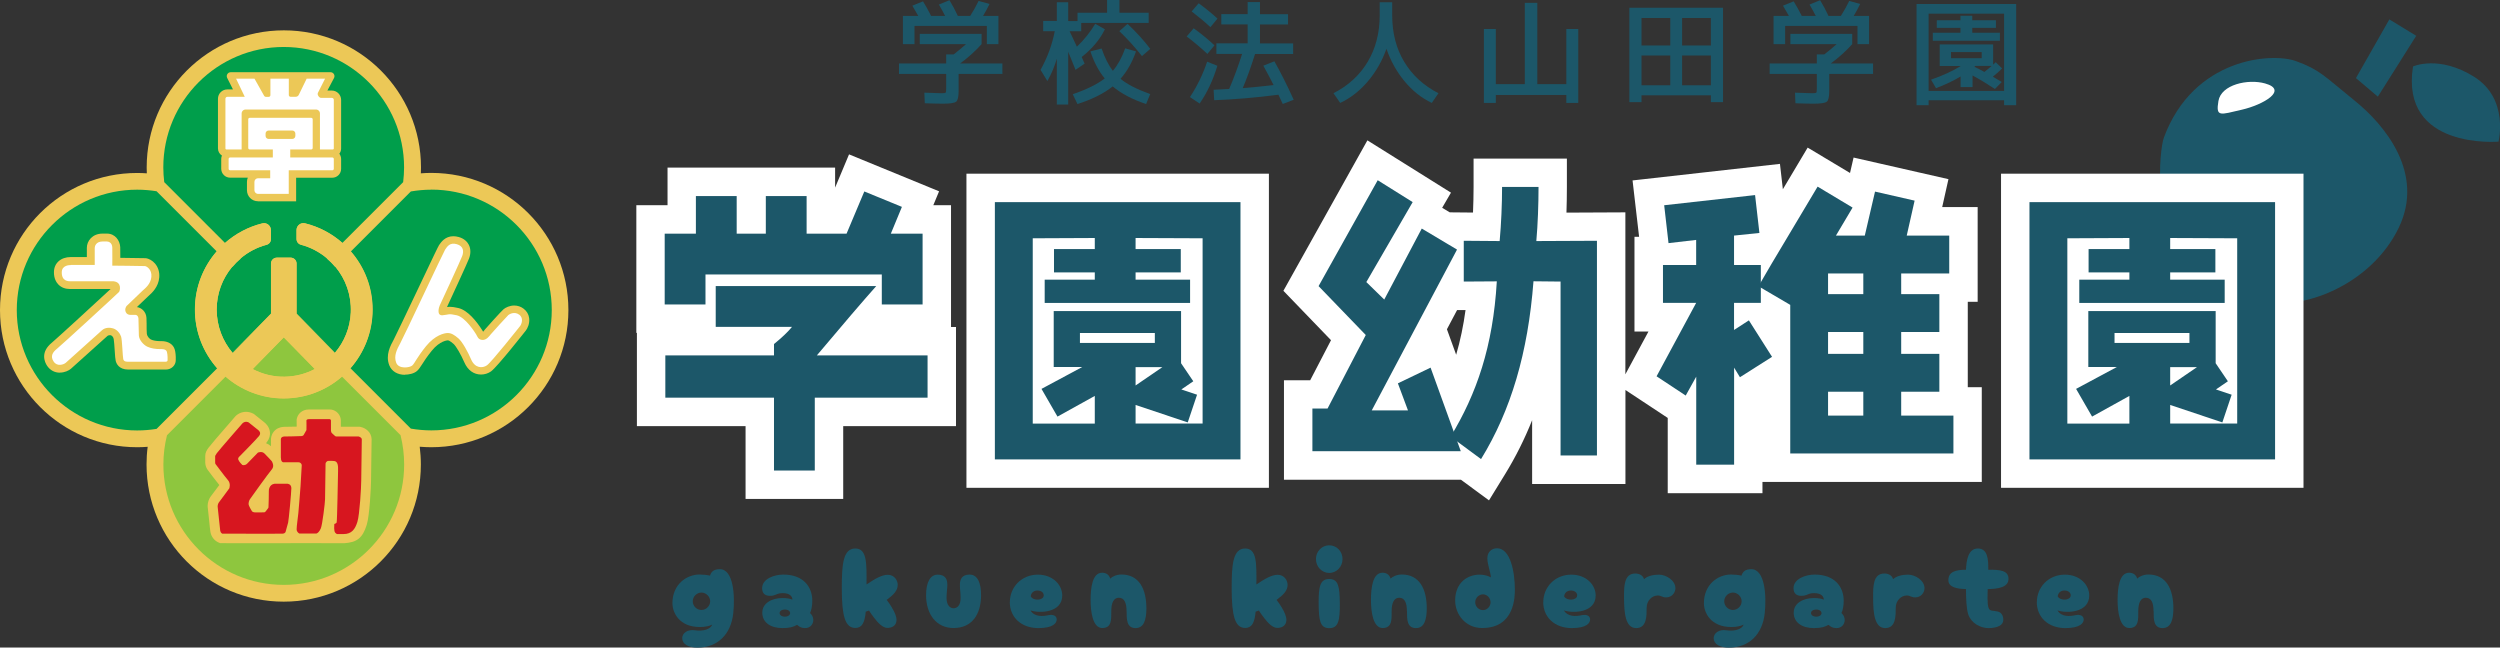 <?xml version="1.0" encoding="UTF-8"?><svg id="_レイヤー_2" xmlns="http://www.w3.org/2000/svg" viewBox="0 0 351.78 91.12"><rect x="0" y="0" width="351.78" height="91.12" fill="#333333" stroke="none"/><defs><style>.cls-1{fill:none;}.cls-1,.cls-2,.cls-3,.cls-4,.cls-5,.cls-6,.cls-7{stroke-width:0px;}.cls-2{fill:#1c5769;}.cls-3{fill:#d7161f;}.cls-4{fill:#8ec63e;}.cls-5{fill:#009e4b;}.cls-6{fill:#fff;}.cls-7{fill:#ecc857;}</style></defs><g id="headder"><path class="cls-7" d="m60.7,24.33c-.5,0-.99.02-1.48.06.01-.27.02-.55.02-.82,0-10.66-8.64-19.3-19.3-19.3s-19.3,8.64-19.3,19.3c0,.27,0,.54.02.82-.44-.03-.89-.05-1.34-.05C8.64,24.33,0,32.97,0,43.63s8.64,19.3,19.3,19.3c.5,0,.99-.02,1.48-.06-.11.82-.16,1.65-.16,2.49,0,10.66,8.64,19.3,19.3,19.3s19.3-8.64,19.3-19.3c0-.85-.06-1.68-.16-2.5.54.04,1.08.07,1.62.07,10.66,0,19.3-8.64,19.3-19.3s-8.64-19.3-19.3-19.3Z"/><path class="cls-5" d="m39.34,44.22l-.59-.59-6.06,6.06c.36.43.75.82,1.18,1.18l6.06-6.06-.59-.59Z"/><rect class="cls-5" x="38.92" y="43.22" width=".83" height=".83" transform="translate(-19.33 40.6) rotate(-45)"/><path class="cls-5" d="m47.17,49.69l-6.06-6.06-.59.59-.59.59,6.06,6.06c.43-.36.82-.75,1.18-1.18Z"/><rect class="cls-5" x="39.51" y="43.81" width=".83" height=".83" transform="translate(-19.57 41.19) rotate(-45)"/><rect class="cls-5" x="39.51" y="42.63" width=".83" height=".83" transform="translate(-18.74 40.84) rotate(-45)"/><rect class="cls-5" x="40.1" y="43.22" width=".83" height=".83" transform="translate(-18.98 41.43) rotate(-45)"/><path class="cls-1" d="m46.02,36.36l-.03.03c.43.36.82.75,1.18,1.18l.03-.03c-.36-.43-.75-.82-1.17-1.18Z"/><path class="cls-1" d="m33.87,36.4l-.03-.03c-.42.36-.82.76-1.17,1.18l.03.03c.36-.43.75-.82,1.18-1.18Z"/><path class="cls-5" d="m38.13,32.38v1.26c0,.38-.25.71-.61.8-1.37.36-2.62,1.03-3.67,1.92l.03.03c-.43.36-.82.75-1.18,1.18l-.03-.03c-1.36,1.64-2.18,3.73-2.18,6.02s.84,4.45,2.24,6.09l5.4-5.52v-7.05c0-.46.37-.83.83-.83h1.94c.46,0,.83.37.83.83v7.05l5.4,5.51c1.32-1.55,2.14-3.53,2.23-5.69.1-2.44-.73-4.69-2.17-6.42l-.03.03c-.36-.43-.75-.82-1.18-1.18l.03-.03c-1.05-.89-2.31-1.56-3.68-1.92-.36-.1-.61-.43-.61-.8v-1.26c0-.63.59-1.1,1.2-.95,1.98.49,3.78,1.45,5.26,2.76l8.55-8.55c.08-.68.13-1.38.13-2.08,0-9.34-7.6-16.94-16.94-16.94s-16.94,7.6-16.94,16.94c0,.7.05,1.4.13,2.08l8.55,8.55c1.48-1.31,3.28-2.27,5.26-2.76.61-.15,1.2.32,1.2.95Z"/><path class="cls-5" d="m30.49,35.37l-8.46-8.46c-.89-.14-1.8-.22-2.73-.22-9.34,0-16.94,7.6-16.94,16.94s7.6,16.94,16.94,16.94c.93,0,1.84-.08,2.73-.22l8.54-8.54c-1.96-2.22-3.15-5.13-3.13-8.31.01-3.11,1.17-5.96,3.06-8.14Z"/><path class="cls-5" d="m60.7,26.69c-.99,0-1.95.09-2.89.25l-8.43,8.43c1.91,2.19,3.06,5.06,3.06,8.19s-1.18,6.06-3.12,8.26l8.49,8.49c.94.16,1.91.25,2.89.25,9.34,0,16.94-7.6,16.94-16.94s-7.6-16.94-16.94-16.94Z"/><path class="cls-4" d="m31.75,52.99l-8.25,8.25c-.33,1.32-.51,2.7-.51,4.12,0,9.34,7.6,16.94,16.94,16.94s16.94-7.6,16.94-16.94c0-1.42-.18-2.8-.51-4.13l-8.24-8.24c-2.19,1.91-5.06,3.06-8.19,3.06-3.12,0-5.99-1.16-8.18-3.07Z"/><path class="cls-4" d="m35.55,51.93c1.35.71,2.9,1.1,4.54,1.08,1.51-.03,2.95-.41,4.21-1.08l-4.37-4.46-4.38,4.47Z"/><path class="cls-7" d="m49.37,35.37c-.36-.42-.76-.81-1.18-1.18-1.48-1.31-3.28-2.27-5.26-2.76-.61-.15-1.2.32-1.2.95v1.26c0,.37.25.71.61.8,1.37.36,2.62,1.03,3.68,1.92.42.36.82.76,1.17,1.18,1.44,1.73,2.27,3.98,2.17,6.42-.09,2.16-.92,4.14-2.23,5.69l-5.4-5.51v-7.05c0-.46-.37-.83-.83-.83h-1.94c-.46,0-.83.37-.83.83v7.05l-5.4,5.52c-1.39-1.65-2.24-3.77-2.24-6.09s.82-4.39,2.18-6.02c.36-.43.75-.82,1.17-1.18,1.05-.89,2.3-1.56,3.67-1.92.36-.1.61-.43.61-.8v-1.26c0-.63-.59-1.1-1.2-.95-1.98.49-3.77,1.45-5.26,2.76-.42.37-.81.76-1.18,1.18-1.89,2.18-3.05,5.02-3.06,8.14-.01,3.18,1.17,6.09,3.13,8.31.37.42.76.81,1.18,1.17,2.2,1.91,5.06,3.07,8.18,3.07,3.13,0,6-1.15,8.19-3.06.42-.36.81-.76,1.18-1.17,1.94-2.2,3.12-5.1,3.12-8.26s-1.15-6-3.06-8.19Zm-9.28,17.64c-1.64.03-3.18-.37-4.54-1.08l4.38-4.47,4.37,4.46c-1.27.67-2.7,1.06-4.21,1.08Z"/><path class="cls-7" d="m56.98,52.74c-1.05,0-1.87-.5-2.2-1.33-.57-1.45.16-2.77.63-3.64.25-.46,1.92-3.99,3.4-7.1,2.38-5.02,2.82-5.94,2.94-6.12v-.02c.31-.45.87-1.29,2.05-1.29.24,0,.49.04.75.11.84.24,1.23.73,1.42,1.1.28.56.29,1.23.03,1.93-.24.63-2.56,5.66-3.1,6.82.11-.02.24-.03.39-.03.3,0,.66.05,1.19.17,1.35.31,2.58,1.88,3.38,3.13.05.08.09.15.12.21.05-.05.11-.12.19-.23l.05-.07c.11-.14,2.35-2.64,2.64-2.87.29-.24.86-.52,1.5-.52.47,0,.93.15,1.31.44.44.33.72.79.79,1.33.1.77-.24,1.46-.46,1.74-.04.05-4.06,5.17-4.91,5.76-.41.29-.91.44-1.4.44-1.03,0-1.88-.62-2.35-1.71-.49-1.13-1.17-2.29-1.51-2.59-.53-.46-.74-.51-.81-.51-.04,0-1.12.04-2.27,1.47-.68.84-1.07,1.46-1.36,1.91-.26.4-.44.69-.7.92-.44.39-1.18.53-1.73.53Z"/><path class="cls-6" d="m62.63,35.13c.31-.46.68-1.05,1.65-.77s.99,1.03.76,1.66-3.06,6.74-3.16,6.95-.5,1.46.39,1.39.76-.28,1.99,0,2.56,2.4,2.74,2.69.26.73.85.78.99-.52,1.2-.78,2.34-2.6,2.48-2.72.86-.55,1.53-.05.31,1.36.13,1.59-4.04,5.1-4.68,5.54-1.68.4-2.21-.82c-.48-1.11-1.23-2.48-1.79-2.97s-1.03-.77-1.52-.76-1.79.3-3.05,1.86-1.59,2.4-1.93,2.71-1.9.55-2.26-.39.07-1.83.58-2.76,6.09-12.83,6.3-13.15Z"/><path class="cls-7" d="m52.29,61.8c-.03-.96-.79-1.55-1.52-1.72l-.15-.03h-2.66c0-.58,0-.83,0-.94-.04-.75-.62-1.37-1.36-1.48h-.1s-.1-.01-.1-.01c0,0-1.17,0-2.04,0-.42,0-.78,0-.87,0h-.04c-.99,0-1.57.68-1.69,1.32l-.02.14v.14c0,.27,0,.57.01.81-.47.01-1.15.02-1.76.03h-.03s-.03,0-.03,0c-.58.03-1.08.27-1.41.68-.36.45-.4.93-.39,1.21v.84s-.01-.01-.02-.02c-.2-.18-.43-.32-.68-.41.05-.06.09-.11.12-.15.35-.44.5-.97.42-1.49-.1-.7-.56-1.12-.76-1.28l-1.47-1.18-.13-.07c-.32-.16-.65-.24-.99-.24-.64,0-1.26.3-1.63.78-.08.09-.46.53-.82.95-1.3,1.49-2.49,2.87-2.82,3.31-.24.32-.47.69-.47,1.16v.95c.01.43.17.83.43,1.13.24.32,1.08,1.45,1.55,2.02-.36.49-1.03,1.38-1.18,1.57-.37.49-.53,1.14-.43,1.75.02.13.08.78.14,1.3.12,1.2.18,1.79.22,1.98.13.77.65,1.26,1.09,1.46l.27.12h.29s3.64.01,6.14.01c2.25,0,2.38,0,2.47,0,.4-.03,8.55,0,8.55,0,1.8-.12,2.6-.71,3.19-2.61.4-1.29.6-5.47.6-6.19,0-.41.02-1.75.04-3.04.03-1.87.04-2.65.04-2.83Z"/><path class="cls-3" d="m30.46,63.83c.49-.65,3.51-4.08,3.63-4.23s.47-.37.9-.16l1.37,1.1s.47.33.1.8-2.73,2.86-2.73,2.86c0,0-.29.2-.2.47s.5.71.56.75.43.1.69-.18,1.51-1.55,1.51-1.55c0,0,.53-.24.9.1s1.06,1.12,1.06,1.12c0,0,.43.65,0,1.14s-2.92,3.96-3.08,4.2-.19.52-.19.71.43.9.43.9c0,0,.07.19.35.23s1.41,0,1.41,0c0,0,.11.02.24-.16s.35-.43.37-.52.06-2.2.05-2.31.03-.92.8-1.03h1.83s.54.03.54.63-.37,4.48-.45,4.82-.35,1.28-.35,1.28c0,0-.03.26-.41.29s-8.51,0-8.51,0c0,0-.24-.1-.29-.42s-.32-3.1-.35-3.28,0-.46.16-.69,1.46-1.94,1.47-1.99.23-.67-.19-1.15-1.7-2.2-1.7-2.2c0,0-.1-.07-.1-.27v-.91c0-.05.07-.17.19-.33Z"/><path class="cls-3" d="m39.52,64.42v-2.54s-.07-.43.48-.46c0,0,2.32-.03,2.47-.06s.21-.08.25-.14.38-.65.4-.7,0-1.36,0-1.36c0,0,.03-.19.33-.18s2.94,0,2.94,0c0,0,.17.02.18.19s0,1.29,0,1.41.07.32.11.35.41.37.41.37c0,0,.11.12.24.12h3.13s.44.1.45.41-.08,4.96-.08,5.82-.22,4.76-.54,5.78-.78,1.72-1.97,1.72h-.84s-.07.05-.3-.18-.14-1.09-.14-1.2.25-.05.33-.26.18-6.52.2-7.23-.01-1.36-.55-1.41-.9-.01-.9-.01c0,0-.31.12-.31.42s-.07,4.5-.07,4.97-.38,3.58-.59,4.08-.44.67-.61.74h-2.42s-.37-.17-.38-.58.2-1.81.24-2.28.31-3.62.31-3.8.17-2.78.17-2.94-.14-.41-.44-.42-2.16,0-2.16,0c0,0-.33-.01-.33-.63Z"/><path class="cls-7" d="m8.42,52.44c-.73,0-1.36-.34-1.78-.95-.36-.53-1.01-1.93.68-3.29.49-.4,6.59-5.99,8.24-7.53h-5.68c-.69,0-1.25-.21-1.66-.63-.29-.3-.64-.84-.63-1.76.01-1.26.97-2.11,2.38-2.11h2.25v-1.3c0-.96.77-1.99,2.19-2,.31,0,.47,0,.54,0,.04,0,.08,0,.12,0,1.15.01,1.81,1,1.85,1.92.01.36.02.96.01,1.49,1.55.02,3.36.04,3.55.05.46.04.97.33,1.34.76.44.52.65,1.21.59,1.95-.12,1.36-1.03,2.17-1.46,2.56-.04.04-.08.07-.12.11-.24.22-1.01.96-1.57,1.5.63.08,1.3.63,1.35,1.52,0,.14.01.39.02.83,0,.44,0,1.12.03,1.39.06.46.42.73.57.82.32.15.79.23,1.29.23h.04s.09,0,.16,0c.95,0,1.65.44,1.87,1.18.11.38.16.87.14,1.5v.02c0,.71-.62,1.3-1.38,1.3h-5.14s-.13,0-.17,0c-1.33,0-1.67-.86-1.76-1.23-.06-.26-.09-.68-.14-1.45-.03-.52-.09-1.38-.14-1.62-.09-.24-.04-.26-.31-.48-.25-.14-.53.01-.57.05-.48.44-4.87,4.39-5.14,4.62-.29.25-.88.54-1.55.54Z"/><path class="cls-6" d="m9.97,37.28h3.36v-2.41c0-.22.17-.88,1.09-.89s.42,0,.62,0,.74.13.76.85,0,2.55,0,2.55c0,0,4.34.04,4.59.06s1,.47.91,1.51-.89,1.63-1.24,1.95-2.14,2.04-2.24,2.15-.31.49-.11.89c.14.29.41.36.64.37s.58,0,.73,0,.38.16.4.49.04,2.12.06,2.43c.05.63.65,1.3,1.18,1.55s1.19.35,1.85.34c0,0,.78-.07.91.37s.1,1.14.1,1.21-.07.2-.26.2h-5.14c-.26,0-.75.05-.84-.37s-.15-2.7-.3-3.16-.55-.98-1.12-1.16c-.41-.13-1.1-.17-1.57.26s-4.85,4.37-5.11,4.59-1.18.58-1.69-.18-.14-1.32.46-1.8,8.61-7.84,8.74-8,.44-1.37-.78-1.5h-6.08c-.25,0-1.22.01-1.2-1.27.01-1.01,1.1-1.01,1.27-1.01Z"/><path class="cls-7" d="m36.3,28.32c-.86,0-1.55-.69-1.55-1.55v-1.18c0-.2.04-.4.12-.59h-2.49c-.69,0-1.25-.56-1.25-1.25v-1.38c0-.16.03-.33.1-.48-.34-.21-.56-.59-.56-1v-6.99c0-.73.59-1.32,1.32-1.32h.79l-.81-1.61c-.19-.37.08-.81.5-.81h14.04c.42,0,.69.45.49.82l-.93,1.76h.61c.73,0,1.32.59,1.32,1.32v6.84c0,.27-.09.52-.25.73.16.22.25.48.25.75v1.38c0,.69-.56,1.25-1.25,1.25h-5.08v3.32h-5.36Z"/><path class="cls-6" d="m46.74,22.16h-5.9v-1.13h2.95c.12,0,.21-.09.21-.21v-4.03c0-.12-.09-.21-.21-.21h-8.65c-.12,0-.21.09-.21.21v4.03c0,.12.09.21.21.21h3.25v1.13h-6.01c-.12,0-.21.09-.21.21v1.38c0,.12.09.21.21.21h5.64v1.12h-1.71c-.28,0-.51.23-.51.51v1.18c0,.28.23.51.51.51h4.32v-3.32h6.13c.12,0,.21-.09.21-.21v-1.38c0-.12-.09-.21-.21-.21Zm-9.37-3.03v-.34c0-.23.19-.42.42-.42h3.35c.23,0,.42.19.42.42v.34c0,.23-.19.42-.42.42h-3.35c-.23,0-.42-.19-.42-.42Z"/><path class="cls-6" d="m44.72,13.09l1.02-2.02h-2.59l-1.11,2.28c-.08.17-.25.27-.44.27h-.71c-.14,0-.25-.11-.25-.25v-2.3h-2.59v2.32c0,.13-.11.24-.24.24h-.38c-.11,0-.22-.06-.27-.16l-1.35-2.4h-2.59l1.22,2.55h-2.44c-.15,0-.28.12-.28.28v6.99c0,.08.06.14.14.14h2.14v-5.06c0-.31.25-.56.56-.56h9.9c.31,0,.56.25.56.56v5.06h1.81c.08,0,.14-.06.14-.14v-6.84c0-.15-.12-.28-.28-.28h-1.53c-.26,0-.56-.46-.43-.69Z"/><path class="cls-2" d="m304.48,19.37c4.16-11.25,15.17-12,18.56-10.78s3.93,2.06,8.25,5.54,9.92,10.26,6.25,17.9c-3.93,8.18-13.92,11.86-19.28,10.26-3.77-1.12-6.04-4.72-9.64-6.63-5.96-3.18-4.76-14.6-4.14-16.28Z"/><polygon class="cls-2" points="331.51 10.99 336.21 2.73 339.99 5.04 334.59 13.6 331.51 10.99"/><path class="cls-2" d="m339.54,9.35s3.63-1.65,8.59,1.45,3.44,9.13,3.44,9.13c0,0-13.88,1.17-12.03-10.58Z"/><path class="cls-6" d="m318.72,11.74c-2.39-.67-6.17.15-6.56,2.47s.23,1.93,3.28,1.23,6.6-2.78,3.28-3.7Z"/><path class="cls-2" d="m129.42,6.21v-1.44h8.7v1.44c-.88.98-1.88,1.89-3.02,2.72h5.95v1.47h-6.16v2.35c0,.84-.11,1.36-.34,1.55s-.85.29-1.86.29c-.61,0-1.46-.02-2.56-.06l-.06-1.49c1.26.05,2.07.08,2.43.08.32,0,.51-.03.56-.08.05-.05.08-.23.08-.53v-2.11h-6.64v-1.47h6.64v-1.28h1.06c.61-.47,1.18-.95,1.73-1.44h-6.5Zm9.44-2.56h-10.18v2.56h-1.63v-3.97h2.16c-.27-.48-.54-.96-.83-1.44l1.5-.61c.37.59.75,1.27,1.14,2.05h1.97c-.35-.68-.65-1.22-.88-1.6l1.49-.61c.41.66.8,1.4,1.18,2.21h1.74c.44-.68.83-1.39,1.18-2.11l1.54.43c-.32.64-.62,1.2-.91,1.68h2.16v3.97h-1.63v-2.56Z"/><path class="cls-2" d="m155.79,0h1.73v1.79h4.11v1.44h-9.49v1.17h-1.63c.11.22.27.58.5,1.06.23.49.4.86.52,1.11,1.02-.97,1.88-2.04,2.58-3.22l1.36.77c-.7,1.44-1.79,2.74-3.26,3.9.05.12.13.29.23.53.1.23.16.37.18.4l-1.28.88c-.04-.11-.19-.48-.45-1.12s-.45-1.11-.58-1.42v7.42h-1.6v-6.45c-.33,1.11-.77,2.16-1.33,3.15l-.96-1.58c.96-1.73,1.63-3.54,2-5.44h-1.63v-1.44h1.92V.32h1.6v2.64h1.31v-1.17h4.16V0Zm6.06,13.23l-.58,1.41c-1.94-.65-3.51-1.48-4.7-2.48-1.22.98-2.87,1.81-4.96,2.48l-.66-1.38c1.95-.67,3.45-1.41,4.5-2.22-.83-1-1.5-2.27-2.02-3.81l1.58-.4c.45,1.31.98,2.36,1.58,3.14.69-.81,1.27-1.87,1.74-3.17l1.52.43c-.53,1.53-1.26,2.81-2.18,3.86.93.77,2.31,1.48,4.16,2.14Zm-4.34-8.85l1.15-1.02c1.25,1.17,2.31,2.35,3.2,3.52l-1.17,1.01c-.99-1.25-2.05-2.42-3.18-3.5Z"/><path class="cls-2" d="m169.89,7.58c-.91-.85-1.88-1.67-2.91-2.45l.98-1.15c1.09.78,2.06,1.58,2.93,2.4l-.99,1.2Zm1.41,1.68c-.61,2.01-1.44,3.78-2.5,5.31l-1.36-.91c1-1.51,1.81-3.17,2.42-4.98l1.44.58Zm-3.62-7.65l.99-1.15c1.06.78,1.94,1.5,2.64,2.16l-.99,1.2c-.79-.74-1.67-1.47-2.64-2.21Zm10.1,7.63l1.54-.61c.9,1.58,1.8,3.38,2.72,5.41l-1.54.59c-.13-.27-.33-.7-.61-1.3-3.25.42-6.27.67-9.04.77l-.08-1.47c.96-.04,1.69-.08,2.19-.11.66-1.55,1.27-3.19,1.82-4.93h-3.62v-1.49h4.4v-2.67h-3.71v-1.44h3.71V.29h1.73v1.71h3.95v1.44h-3.95v2.67h4.67v1.49h-5.36c-.57,1.8-1.14,3.4-1.73,4.8,1.45-.12,2.9-.26,4.34-.43-.36-.73-.84-1.63-1.44-2.72Z"/><path class="cls-2" d="m187.63,13.12c2.09-1.07,3.7-2.54,4.82-4.42,1.12-1.88,1.69-4.06,1.69-6.54V.32h1.76v1.84c0,2.49.56,4.67,1.69,6.54,1.13,1.88,2.73,3.35,4.82,4.42l-.94,1.36c-1.44-.68-2.72-1.7-3.83-3.04-1.11-1.34-1.97-2.87-2.55-4.58-.6,1.71-1.47,3.23-2.61,4.58-1.14,1.34-2.44,2.36-3.9,3.04l-.94-1.36Z"/><path class="cls-2" d="m208.8,4.08h1.68v7.76h4.08V.4h1.76v11.44h4.08v-7.76h1.68v10.4h-1.68v-1.12h-9.92v1.12h-1.68V4.08Z"/><path class="cls-2" d="m229.27,1.09h13.18v13.28h-1.71v-.96h-9.76v.96h-1.71V1.09Zm5.76,1.44h-4.05v3.87h4.05v-3.87Zm-4.05,5.28v4.19h4.05v-4.19h-4.05Zm5.71-5.28v3.87h4.05v-3.87h-4.05Zm0,9.47h4.05v-4.19h-4.05v4.19Z"/><path class="cls-2" d="m251.93,6.21v-1.44h8.7v1.44c-.88.98-1.88,1.89-3.02,2.72h5.95v1.47h-6.16v2.35c0,.84-.11,1.36-.34,1.55s-.85.29-1.86.29c-.61,0-1.46-.02-2.56-.06l-.06-1.49c1.26.05,2.07.08,2.43.08.32,0,.51-.03.56-.08.05-.05.08-.23.08-.53v-2.11h-6.64v-1.47h6.64v-1.28h1.06c.61-.47,1.18-.95,1.73-1.44h-6.5Zm9.44-2.56h-10.18v2.56h-1.63v-3.97h2.16c-.27-.48-.54-.96-.83-1.44l1.5-.61c.37.59.75,1.27,1.14,2.05h1.97c-.35-.68-.65-1.22-.88-1.6l1.49-.61c.41.66.8,1.4,1.18,2.21h1.74c.44-.68.83-1.39,1.18-2.11l1.54.43c-.32.64-.62,1.2-.91,1.68h2.16v3.97h-1.63v-2.56Z"/><path class="cls-2" d="m283.7.56v14.24h-1.7v-.69h-10.62v.69h-1.7V.56h14.02Zm-12.32,12.24h10.62V1.92h-10.62v10.88Zm9.02-2.02c.16.1.39.23.7.42.3.18.49.29.57.34l-.96.98c-1.06-.7-2.11-1.34-3.15-1.9v1.63h-1.68v-1.49c-1.01.61-2.17,1.16-3.46,1.65l-.7-1.2c1.69-.59,3.08-1.23,4.18-1.92h-2.96v-3.04h7.52v2.85s.1-.09.18-.17l.18-.18.9.88c-.41.41-.84.79-1.31,1.17Zm.45-6.86h-3.33v.69h3.89v1.12h-9.44v-1.12h3.89v-.69h-3.33v-1.07h3.33v-.64h1.66v.64h3.33v1.07Zm-6.32,4.27h4.32v-.86h-4.32v.86Zm4.69,1.94c.38-.3.73-.58,1.02-.85h-2.29s-.03.04-.06.06c-.03.02-.06.04-.08.06.45.2.92.44,1.41.72Z"/><path class="cls-2" d="m95.99,89.84c0-.8.8-1.31,1.81-1.15,1.17.18,2.23-.18,2.4-.8-.34.19-.98.34-1.71.34-2.91,0-3.87-2.02-3.87-3.36,0-2.61,1.95-4.03,3.83-4.03.4,0,1.06.06,1.46.16.16-.53.5-.91,1.38-.91,1.9,0,2.16,3.67,1.89,6.19-.32,2.99-2.21,4.85-5.06,4.85-1.2,0-2.11-.48-2.11-1.28Zm3.94-5.23c0-.67-.58-1.23-1.23-1.23s-1.22.56-1.22,1.23.56,1.22,1.22,1.22,1.23-.56,1.23-1.22Z"/><path class="cls-2" d="m107.27,86.17c0-1.26,1.28-2.02,2.85-2.02.61,0,1.18.11,1.38.24,0-.48-.37-.93-1.36-.93-.93,0-.9.38-1.81.38-.67,0-1.09-.34-1.09-1.07,0-1.31,1.68-1.92,2.98-1.92,2.83,0,4.08,1.74,4.08,3.68,0,.72-.13,1.39-.32,1.73.3.26.46.62.46.98,0,.59-.42,1.14-1.14,1.14-.56,0-.82-.18-1.14-.46-.51.3-1.07.46-2.05.46-1.57,0-2.85-.7-2.85-2.21Zm3.91.1c0-.26-.26-.5-.74-.5s-.74.24-.74.5.27.5.74.5.74-.24.74-.5Z"/><path class="cls-2" d="m125.53,85.55c.35.56.62,1.18.62,1.68,0,.86-.72,1.15-1.33,1.12-.62-.03-1.25-.67-1.82-1.42-.24-.32-.51-.67-.72-1.02-.16.06-.3.11-.46.16-.14,1.58-.54,2.29-1.47,2.29-1.42,0-1.9-1.66-1.9-5.59,0-3.28.16-5.59,1.9-5.59,1.65,0,1.6,2.06,1.58,5.06l.05-.03c1.06-.72,2.1-1.33,2.93-1.33.93,0,1.41.77,1.41,1.42,0,.82-.62,1.42-1.55,2.11.26.32.5.7.77,1.14Z"/><path class="cls-2" d="m130.31,83.74c0-1.79.59-2.88,1.63-2.88,1.12,0,1.36.7,1.36,1.39,0,.61-.11,1.2-.11,1.9,0,1.01.5,1.44.99,1.44.53,0,.99-.43.99-1.44,0-.7-.1-1.18-.1-1.89s.27-1.41,1.36-1.41,1.62,1.09,1.62,2.88c0,2.75-1.3,4.64-3.87,4.64-2.39,0-3.87-1.89-3.87-4.64Z"/><path class="cls-2" d="m142.1,84.72c0-2.08,1.62-3.86,3.94-3.86,2.14,0,3.43,1.47,3.43,2.93,0,2.45-3.2,2.54-4.47,2.1.56.94,1.73.85,2.54.67.66-.14,1.12.1,1.15.56.03.56-.51,1.26-2.58,1.26-2.4,0-4.02-1.52-4.02-3.67Zm4.77-.93c0-.35-.29-.7-.9-.7s-.93.46-.93.85c.43.67,1.82.53,1.82-.14Z"/><path class="cls-2" d="m158.52,86c0-1.14-.29-1.89-1.09-1.89-.74,0-1.06.75-1.06,1.89s.08,2.37-1.26,2.37-1.65-2.24-1.65-3.94.24-3.84,1.62-3.84c.59,0,.99.3,1.14.83.26-.27.86-.58,1.58-.58,2.47,0,3.54,2.02,3.51,4.88-.02,1.47-.34,2.66-1.52,2.66-1.28,0-1.26-1.26-1.26-2.38Z"/><path class="cls-2" d="m180.39,85.55c.35.56.62,1.18.62,1.68,0,.86-.72,1.15-1.33,1.12-.62-.03-1.25-.67-1.82-1.42-.24-.32-.51-.67-.72-1.02-.16.06-.3.11-.46.16-.14,1.58-.54,2.29-1.47,2.29-1.42,0-1.9-1.66-1.9-5.59,0-3.28.16-5.59,1.9-5.59,1.65,0,1.6,2.06,1.58,5.06l.05-.03c1.06-.72,2.1-1.33,2.93-1.33.93,0,1.41.77,1.41,1.42,0,.82-.62,1.42-1.55,2.11.26.32.5.7.77,1.14Z"/><path class="cls-2" d="m185.17,78.67c0-1.07.82-1.94,1.87-1.94s1.87.86,1.87,1.94-.85,1.95-1.87,1.95-1.87-.86-1.87-1.95Zm.38,6.26c-.02-2.4.21-3.46,1.49-3.46s1.47,1.06,1.49,3.46c.02,2.4-.21,3.46-1.49,3.46s-1.47-1.06-1.49-3.46Z"/><path class="cls-2" d="m197.97,86c0-1.14-.29-1.89-1.09-1.89-.74,0-1.06.75-1.06,1.89s.08,2.37-1.26,2.37-1.65-2.24-1.65-3.94.24-3.84,1.62-3.84c.59,0,.99.3,1.14.83.26-.27.86-.58,1.58-.58,2.47,0,3.54,2.02,3.51,4.88-.02,1.47-.34,2.66-1.52,2.66-1.28,0-1.26-1.26-1.26-2.38Z"/><path class="cls-2" d="m204.76,84.49c0-2.5,1.73-3.63,3.43-3.63.53,0,1.1.11,1.6.38-.08-.91-.5-1.78-.5-2.71s.69-1.38,1.36-1.38c1.9,0,2.51,3.38,2.51,5.81,0,.99-.02,5.41-4.59,5.41-2.37,0-3.81-1.92-3.81-3.89Zm4.98.26c0-.61-.5-1.12-1.07-1.12s-1.09.51-1.09,1.12.51,1.1,1.09,1.1,1.07-.51,1.07-1.1Z"/><path class="cls-2" d="m217.16,84.72c0-2.08,1.62-3.86,3.94-3.86,2.14,0,3.43,1.47,3.43,2.93,0,2.45-3.2,2.54-4.47,2.1.56.94,1.73.85,2.54.67.66-.14,1.12.1,1.15.56.03.56-.51,1.26-2.58,1.26-2.4,0-4.02-1.52-4.02-3.67Zm4.77-.93c0-.35-.29-.7-.9-.7s-.93.46-.93.85c.43.67,1.82.53,1.82-.14Z"/><path class="cls-2" d="m228.52,84.05c0-1.47-.03-3.35,1.58-3.35.58,0,1.1.27,1.23.8.48-.45,1.3-.64,2.11-.64,1.01,0,2.31.82,2.31,1.9,0,.62-.48,1.3-1.31,1.3-.56,0-.72-.27-1.17-.27-.78,0-1.57.69-1.57,1.74s.05,2.85-1.47,2.85-1.71-2.1-1.71-4.34Z"/><path class="cls-2" d="m241.13,89.84c0-.8.8-1.31,1.81-1.15,1.17.18,2.23-.18,2.4-.8-.34.19-.98.34-1.71.34-2.91,0-3.87-2.02-3.87-3.36,0-2.61,1.95-4.03,3.83-4.03.4,0,1.06.06,1.46.16.16-.53.5-.91,1.38-.91,1.9,0,2.16,3.67,1.89,6.19-.32,2.99-2.21,4.85-5.06,4.85-1.2,0-2.11-.48-2.11-1.28Zm3.94-5.23c0-.67-.58-1.23-1.23-1.23s-1.22.56-1.22,1.23.56,1.22,1.22,1.22,1.23-.56,1.23-1.22Z"/><path class="cls-2" d="m252.4,86.17c0-1.26,1.28-2.02,2.85-2.02.61,0,1.18.11,1.38.24,0-.48-.37-.93-1.36-.93-.93,0-.9.38-1.81.38-.67,0-1.09-.34-1.09-1.07,0-1.31,1.68-1.92,2.98-1.92,2.83,0,4.08,1.74,4.08,3.68,0,.72-.13,1.39-.32,1.73.3.26.46.62.46.98,0,.59-.42,1.14-1.14,1.14-.56,0-.82-.18-1.14-.46-.51.3-1.07.46-2.05.46-1.57,0-2.85-.7-2.85-2.21Zm3.91.1c0-.26-.26-.5-.74-.5s-.74.24-.74.5.27.5.74.5.74-.24.74-.5Z"/><path class="cls-2" d="m263.57,84.05c0-1.47-.03-3.35,1.58-3.35.58,0,1.1.27,1.23.8.48-.45,1.3-.64,2.11-.64,1.01,0,2.31.82,2.31,1.9,0,.62-.48,1.3-1.31,1.3-.56,0-.72-.27-1.17-.27-.78,0-1.57.69-1.57,1.74s.05,2.85-1.47,2.85-1.71-2.1-1.71-4.34Z"/><path class="cls-2" d="m279.69,82.89c-.02.4-.02.85-.02,1.3,0,.62.05,1.06.13,1.3.19.58.58.38,1.31.56.48.11.78.54.78,1.18,0,.74-.82,1.15-2.1,1.15-1.14,0-2.42-.7-2.83-1.92-.27-.8-.32-2.29-.32-3.57-1.25-.03-2.48-.24-2.48-1.25,0-1.25,1.12-1.46,2.48-1.47.05-1.31.3-2.99,1.67-2.99s1.49,1.49,1.46,2.99c1.65-.02,2.85.1,2.85,1.28s-1.42,1.42-2.93,1.44Z"/><path class="cls-2" d="m286.61,84.72c0-2.08,1.62-3.86,3.94-3.86,2.14,0,3.43,1.47,3.43,2.93,0,2.45-3.2,2.54-4.47,2.1.56.94,1.73.85,2.54.67.66-.14,1.12.1,1.15.56.03.56-.51,1.26-2.58,1.26-2.4,0-4.02-1.52-4.02-3.67Zm4.77-.93c0-.35-.29-.7-.9-.7s-.93.46-.93.85c.43.67,1.82.53,1.82-.14Z"/><path class="cls-2" d="m303.03,86c0-1.14-.29-1.89-1.09-1.89-.74,0-1.06.75-1.06,1.89s.08,2.37-1.26,2.37-1.65-2.24-1.65-3.94.24-3.84,1.62-3.84c.59,0,.99.3,1.14.83.26-.27.86-.58,1.58-.58,2.47,0,3.54,2.02,3.51,4.88-.02,1.47-.34,2.66-1.52,2.66-1.28,0-1.26-1.26-1.26-2.38Z"/><polygon class="cls-6" points="133.82 28.87 131.33 28.87 132.14 26.92 119.47 21.72 117.51 26.4 117.51 23.58 93.93 23.58 93.93 28.87 89.54 28.87 89.54 46.84 89.62 46.84 89.62 59.96 104.91 59.96 104.91 70.21 118.65 70.21 118.65 59.96 134.52 59.96 134.52 46.01 133.82 46.01 133.82 28.87"/><rect class="cls-6" x="135.99" y="24.44" width="42.56" height="44.2"/><rect class="cls-6" x="281.57" y="24.44" width="42.56" height="44.2"/><path class="cls-6" d="m276.89,42.47h1.39v-13.33h-4.99l.88-3.93-13.35-3.04-.5,2.17-5.96-3.57-3.49,5.86-.41-3.57-20.74,2.33.92,7.93h-.65v13.33h1.97l-3.25,6.02v-22.79l-8.29.04c.04-1.2.06-2.43.06-3.6v-4h-13.13v4c0,1.15-.03,2.37-.08,3.59l-3.27-.03-1.07-.64,1.24-2.13-11.76-7.36-11.82,21.17,6.7,6.95-2.93,5.64h-3.69v14h24.91l3.94,2.9,2.28-3.71c1.46-2.38,2.72-4.89,3.79-7.57v8.98h13.13v-13.23l5.95,3.93v10.59h13.33v-1.58h30.86v-13.33h-1.97v-12.01Zm-70.67,1.15c-.3,2.21-.74,4.3-1.32,6.3l-1.3-3.59,1.43-2.7h1.18Z"/><path class="cls-2" d="m124.08,42.84v-4.22h-24.81v4.22h-5.74v-9.96h4.39v-5.29h5.74v5.29h4.1v-5.29h5.74v5.29h5.62l2.5-5.94,5.29,2.17-1.56,3.77h4.47v9.96h-5.74Zm-9.43,13.12v10.25h-5.74v-10.25h-15.29v-5.95h15.29v-1.6c1.11-.9,1.97-1.72,2.54-2.42h-10.74v-5.74h22.59c-1.89,2.13-4.67,5.37-8.36,9.76h15.58v5.95h-15.87Z"/><path class="cls-2" d="m139.99,64.65V28.44h34.56v36.2h-34.56Zm29.23-31.12l-9.43-.04v1.56h6.36v3.28h-6.36v1.02h7.67v3.28h-20.46v-3.28h7.05v-1.02h-5.74v-3.28h5.74v-1.56l-8.73.04v26.08h8.73v-3.9l-5.25,2.91-2.25-3.9,5.74-3.08h-4.02v-7.87h17.92v7.34l1.72,2.54-1.68,1.15,2.21.74-1.31,3.9-7.34-2.46v2.62h9.43v-26.08Zm-6.72,13.33h-10.54v1.39h10.54v-1.39Zm-2.71,4.8v2.58l3.77-2.58h-3.77Z"/><path class="cls-2" d="m285.57,64.65V28.44h34.56v36.2h-34.56Zm29.23-31.12l-9.43-.04v1.56h6.36v3.28h-6.36v1.02h7.67v3.28h-20.46v-3.28h7.05v-1.02h-5.74v-3.28h5.74v-1.56l-8.73.04v26.08h8.73v-3.9l-5.25,2.91-2.25-3.9,5.74-3.08h-4.02v-7.87h17.92v7.34l1.72,2.54-1.68,1.15,2.21.74-1.31,3.9-7.34-2.46v2.62h9.43v-26.08Zm-6.72,13.33h-10.54v1.39h10.54v-1.39Zm-2.71,4.8v2.58l3.77-2.58h-3.77Z"/><polygon class="cls-2" points="184.67 63.49 184.67 57.49 186.8 57.49 192.18 47.14 185.54 40.26 193.86 25.36 198.78 28.44 192.26 39.69 194.78 42.15 200.06 32.16 205.02 35.12 193.02 57.75 198.12 57.75 196.7 53.94 201.3 51.73 205.55 63.49 184.67 63.49"/><path class="cls-2" d="m219.59,64.09v-24.47l-3.81-.04c-.77,10.06-3.17,18.17-7.38,25.02l-4.28-3.16c3.64-5.99,5.97-12.67,6.5-21.85l-4.65.03v-5.74l5.05.04c.22-2.41.34-5.21.34-7.62h5.13c0,2.42-.1,5.28-.31,7.62l8.53-.04v30.21h-5.13Z"/><path class="cls-2" d="m249.35,50.21l-4.52,2.87-.82-1.35v13.65h-5.33v-12.38l-1.48,2.66-4.1-2.71,5.57-10.33h-4.67v-5.33h4.67v-3.53l-3.89.45-.61-5.33,12.79-1.43.61,5.33-3.57.37v4.14h3.77v5.33h-3.77v3.81l2.09-1.35,2.99,4.71.26.41Z"/><path class="cls-2" d="m267.52,58.48v-3.36h5.37v-5.33h-5.37v-3.07h5.37v-5.33h-5.37v-2.91h6.76v-5.33h-5.98l1.11-4.92-5.57-1.27-1.44,6.19h-4.06l2.34-3.94-4.92-2.95-6.48,10.86-.98,1.68-.86,1.48,4.47,2.62v20.91h22.96v-5.33h-7.34Zm-5.33,0h-4.96v-3.36h4.96v3.36Zm0-8.69h-4.96v-3.07h4.96v3.07Zm0-8.4h-4.96v-2.91h4.96v2.91Z"/></g></svg>